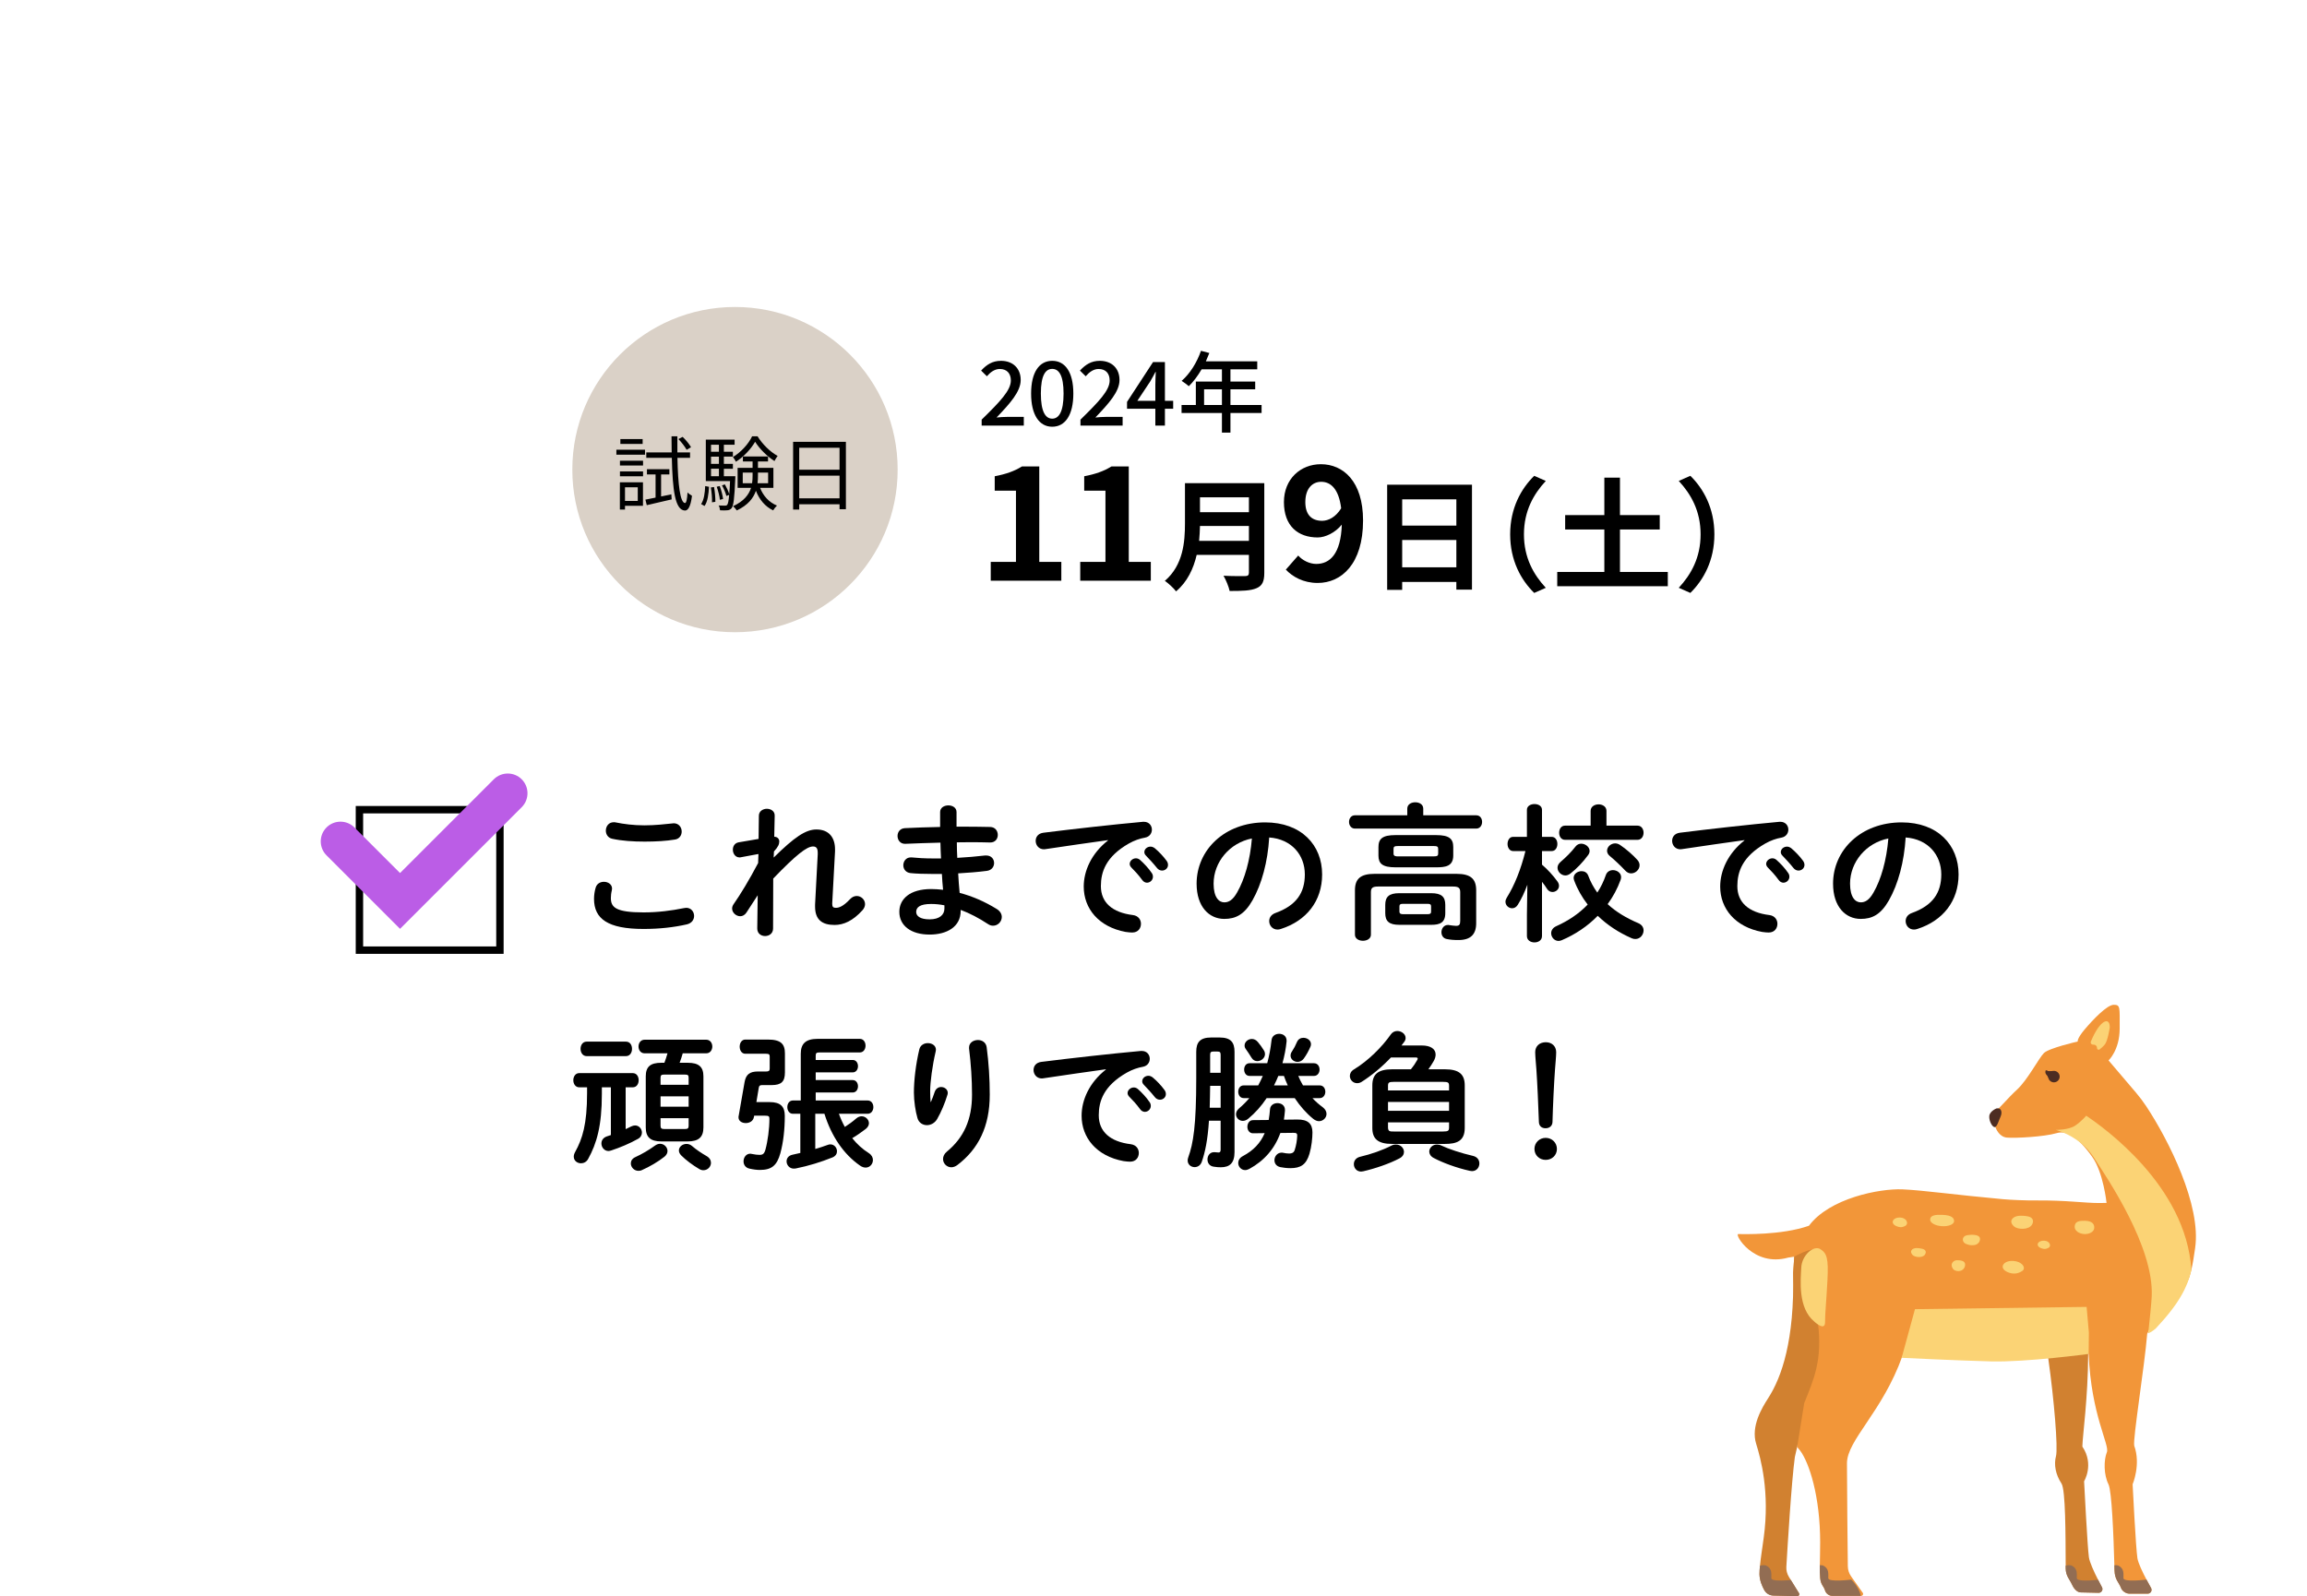 <?xml version="1.0" encoding="UTF-8"?>
<svg id="b" data-name="レイヤー 2" xmlns="http://www.w3.org/2000/svg" viewBox="0 0 390 269.91">
  <defs>
    <style>
      .e {
        fill: #000;
      }

      .e, .f, .g, .h, .i, .j, .k, .l, .m {
        stroke-width: 0px;
      }

      .f {
        fill: none;
      }

      .g {
        fill: #4d2d22;
      }

      .h {
        fill: #bb5de6;
      }

      .i {
        fill: #d18130;
      }

      .j {
        fill: #dad1c7;
      }

      .k {
        fill: #926d53;
      }

      .l {
        fill: #fbd375;
      }

      .m {
        fill: #f29639;
      }
    </style>
  </defs>
  <g id="c" data-name="背景">
    <g>
      <g>
        <path class="e" d="M167.487,95.01h4.263v-12.038h-3.592v-2.439c1.984-.376,3.351-.885,4.611-1.662h2.922v16.139h3.727v3.19h-11.931v-3.19Z"/>
        <path class="e" d="M182.615,95.01h4.263v-12.038h-3.592v-2.439c1.984-.376,3.351-.885,4.611-1.662h2.922v16.139h3.727v3.19h-11.931v-3.19Z"/>
        <path class="e" d="M213.73,96.86c0,1.485-.351,2.187-1.3,2.599-.99.433-2.434.475-4.559.475-.144-.722-.64-1.898-1.032-2.579,1.444.083,3.177.062,3.631.062.495,0,.66-.165.66-.598v-2.991h-8.83c-.536,2.311-1.568,4.559-3.486,6.168-.371-.516-1.361-1.424-1.898-1.774,3.115-2.661,3.404-6.602,3.404-9.737v-6.787h13.41v15.163ZM211.13,91.454v-2.517h-8.273c-.021.784-.062,1.65-.144,2.517h8.417ZM202.857,84.09v2.517h8.273v-2.517h-8.273Z"/>
        <path class="e" d="M217.37,96.324l2.091-2.386c.697.804,1.903,1.421,3.056,1.421,2.279,0,4.156-1.662,4.316-6.649-1.099,1.367-2.788,2.172-4.075,2.172-3.324,0-5.71-1.93-5.71-5.979,0-3.941,2.842-6.407,6.247-6.407,3.753,0,7.131,2.869,7.131,9.517,0,7.373-3.673,10.563-7.668,10.563-2.439,0-4.236-1.045-5.389-2.252ZM223.509,88.066c1.045,0,2.306-.617,3.217-2.118-.402-3.244-1.742-4.477-3.378-4.477-1.475,0-2.681,1.126-2.681,3.432,0,2.172,1.099,3.164,2.842,3.164Z"/>
        <path class="e" d="M248.839,81.965v17.742h-2.641v-1.3h-9.159v1.341h-2.538v-17.783h14.337ZM237.04,84.44v4.436h9.159v-4.436h-9.159ZM246.199,95.931v-4.621h-9.159v4.621h9.159Z"/>
        <path class="e" d="M259.358,80.459l1.96.867c-2.063,2.228-3.693,5.075-3.693,9.036s1.63,6.808,3.693,9.036l-1.96.867c-2.228-2.187-4.064-5.487-4.064-9.902s1.836-7.716,4.064-9.902Z"/>
        <path class="e" d="M281.943,96.715v2.414h-18.691v-2.414h7.963v-7.179h-6.623v-2.434h6.623v-6.333h2.641v6.333h6.725v2.434h-6.725v7.179h8.087Z"/>
        <path class="e" d="M285.755,100.263l-1.96-.867c2.063-2.228,3.693-5.075,3.693-9.036s-1.63-6.808-3.693-9.036l1.96-.867c2.228,2.187,4.064,5.487,4.064,9.902s-1.836,7.716-4.064,9.902Z"/>
      </g>
      <g>
        <path class="e" d="M165.949,70.959c3.075-3.015,4.935-4.935,4.935-6.615,0-1.17-.63-1.95-1.875-1.95-.87,0-1.59.555-2.175,1.23l-.975-.96c.945-1.02,1.92-1.65,3.36-1.65,2.025,0,3.33,1.29,3.33,3.24,0,1.965-1.785,3.945-4.08,6.345.555-.06,1.26-.105,1.8-.105h2.805v1.47h-7.125v-1.005Z"/>
        <path class="e" d="M174.309,66.549c0-3.615,1.38-5.535,3.57-5.535,2.205,0,3.57,1.935,3.57,5.535,0,3.615-1.365,5.61-3.57,5.61-2.19,0-3.57-1.995-3.57-5.61ZM179.798,66.549c0-3.09-.795-4.17-1.92-4.17s-1.92,1.08-1.92,4.17.795,4.245,1.92,4.245,1.92-1.155,1.92-4.245Z"/>
        <path class="e" d="M182.654,70.959c3.075-3.015,4.935-4.935,4.935-6.615,0-1.17-.63-1.95-1.875-1.95-.87,0-1.59.555-2.175,1.23l-.975-.96c.945-1.02,1.92-1.65,3.36-1.65,2.025,0,3.33,1.29,3.33,3.24,0,1.965-1.785,3.945-4.08,6.345.555-.06,1.26-.105,1.8-.105h2.805v1.47h-7.125v-1.005Z"/>
        <path class="e" d="M195.311,69.114h-4.785v-1.155l4.395-6.735h2.01v6.555h1.395v1.335h-1.395v2.85h-1.62v-2.85ZM195.311,67.779v-2.715c0-.6.045-1.56.075-2.16h-.06c-.27.54-.57,1.05-.885,1.605l-2.175,3.27h3.045Z"/>
        <path class="e" d="M213.273,69.834h-5.265v3.315h-1.44v-3.315h-6.825v-1.35h2.415v-3.96h4.41v-2.07h-3.435c-.645,1.11-1.395,2.1-2.16,2.85-.27-.24-.87-.69-1.215-.9,1.38-1.185,2.58-3.09,3.27-5.085l1.41.375c-.18.465-.39.96-.585,1.41h8.685v1.35h-4.53v2.07h4.185v1.305h-4.185v2.655h5.265v1.35ZM206.568,68.484v-2.655h-3.015v2.655h3.015Z"/>
      </g>
      <g>
        <circle class="j" cx="124.251" cy="79.409" r="27.5"/>
        <g>
          <path class="e" d="M104.199,76.046h4.839v.839h-4.839v-.839ZM108.694,85.532h-3.039v.632h-.866v-4.606h3.905v3.973ZM104.803,77.902h3.905v.811h-3.905v-.811ZM104.803,79.717h3.905v.825h-3.905v-.825ZM108.639,75.07h-3.767v-.825h3.767v.825ZM105.656,82.398v2.31h2.159v-2.31h-2.159ZM113.492,83.594l.055.852c-1.471.357-3.025.701-4.207.976l-.234-.935c.481-.096,1.073-.206,1.719-.344v-3.918h-1.458v-.88h3.794v.88h-1.402v3.726l1.732-.357ZM114.523,77.421c.083,4.564.467,7.589,1.278,7.644.22.014.372-.687.426-1.801.179.22.605.481.756.577-.248,1.994-.743,2.502-1.196,2.489-1.677-.055-2.089-3.492-2.213-8.909h-4.317v-.921h4.29c-.014-.866-.014-1.774-.027-2.722h.99c-.014.949-.014,1.856,0,2.722h2.144v.921h-2.131ZM116.077,76.06c-.275-.509-.866-1.279-1.389-1.815l.715-.371c.536.509,1.141,1.251,1.416,1.746l-.742.44Z"/>
          <path class="e" d="M118.523,85.23c.481-.674.646-1.883.688-3.038l.646.124c-.068,1.21-.22,2.516-.756,3.245l-.578-.33ZM124.311,80.528s0,.261-.014.399c-.138,3.382-.303,4.592-.619,5.004-.206.234-.413.33-.729.357-.275.028-.756.028-1.224,0-.028-.248-.096-.605-.234-.811.467.027.894.027,1.072.027.165,0,.261-.014.371-.138.138-.179.248-.646.33-1.691l-.467.192c-.123-.495-.426-1.237-.743-1.787l.481-.179c.289.509.619,1.196.742,1.664.055-.564.096-1.292.138-2.213h-4.097v-7.011h4.867v.866h-1.815v1.182h1.526v.825h-1.526v1.224h1.526v.825h-1.526v1.265h1.938ZM120.709,82.356c.151.811.234,1.828.22,2.502l-.564.083c.028-.688-.055-1.705-.192-2.516l.536-.069ZM120.2,75.207v1.182h1.334v-1.182h-1.334ZM121.534,77.215h-1.334v1.224h1.334v-1.224ZM120.2,80.528h1.334v-1.265h-1.334v1.265ZM121.699,84.515c-.055-.591-.289-1.512-.536-2.213l.509-.11c.261.688.509,1.609.564,2.186l-.536.138ZM128.065,73.778c.825,1.347,2.158,2.653,3.396,3.313-.179.234-.398.591-.536.866-1.224-.77-2.53-2.062-3.272-3.258-.66,1.169-1.897,2.53-3.245,3.382-.11-.234-.33-.605-.509-.798,1.348-.797,2.654-2.227,3.245-3.506h.921ZM128.491,82.494c.536,1.375,1.526,2.461,2.859,2.997-.206.179-.509.564-.646.811-1.348-.632-2.337-1.815-2.915-3.313-.426,1.251-1.334,2.42-3.231,3.327-.138-.206-.426-.55-.646-.715,1.856-.852,2.681-1.952,3.052-3.107h-2.269v-3.382h2.53v-1.086h-1.636v-.839h4.248v.839h-1.705v1.086h2.612v3.382h-2.254ZM127.143,81.71c.069-.454.083-.907.083-1.347v-.454h-1.664v1.801h1.581ZM128.133,79.909v.468c0,.44-.014.894-.069,1.333h1.787v-1.801h-1.718Z"/>
          <path class="e" d="M142.999,74.712v11.397h-1.073v-.839h-6.819v.894h-1.031v-11.452h8.923ZM135.107,75.716v3.712h6.819v-3.712h-6.819ZM141.926,84.267v-3.836h-6.819v3.836h6.819Z"/>
        </g>
      </g>
    </g>
    <g>
      <g>
        <path class="e" d="M100.419,151.986c0-.6.1-1.3.275-1.875.2-.7.8-1,1.399-1.0.7,0,1.375.425,1.375,1.15,0,.1-.025.225-.05.35-.1.375-.15.875-.15,1.25,0,1.575.85,2.424,5.524,2.424,2.424,0,4.748-.3,6.823-.725.15-.025.275-.05.4-.05.825,0,1.325.675,1.325,1.375,0,.6-.375,1.225-1.225,1.425-2.2.5-4.624.775-7.323.775-6.023,0-8.373-1.7-8.373-5.099ZM108.942,139.564c1.825,0,3.499-.2,4.724-.325.075,0,.15-.025.225-.025.875,0,1.35.7,1.35,1.4,0,.6-.35,1.225-1.125,1.35-1.5.25-3.249.35-5.149.35-1.924,0-3.849-.125-5.449-.475-.75-.15-1.1-.775-1.1-1.375,0-.725.475-1.425,1.325-1.425.1,0,.225,0,.325.025,1.325.275,3.024.5,4.874.5Z"/>
        <path class="e" d="M130.79,145.012c3.474-3.424,5.398-4.749,7.223-4.749,2.174,0,3.149,1.425,3.149,3.349v.35l-.475,8.798v.1c0,.525.2.65.625.65.525,0,1.25-.25,2.399-1.475.35-.375.75-.525,1.125-.525.75,0,1.4.625,1.4,1.375,0,.325-.125.7-.45,1.05-1.6,1.774-3.174,2.474-4.699,2.474-2.124,0-3.299-.9-3.299-3.099v-.35l.45-8.498v-.25c0-.75-.225-1.075-.8-1.075-1.05,0-2.874,1.425-6.724,5.424l-.025,8.448c0,.85-.675,1.275-1.35,1.275s-1.325-.425-1.325-1.275l.075-5.624-1.9,2.924c-.275.425-.675.625-1.05.625-.7,0-1.375-.6-1.375-1.3,0-.225.075-.475.225-.7,1.225-1.75,2.699-4.199,4.174-6.998l.05-1.525-2.975.55c-.075.025-.15.025-.225.025-.725,0-1.125-.675-1.125-1.3,0-.575.3-1.125.975-1.25l3.374-.575.05-3.924c0-.775.7-1.175,1.35-1.175.675,0,1.35.4,1.325,1.175l-.075,3.549c.625.025.85.45.85.8,0,.45-.175.9-.9,1.7l-.05,1.025Z"/>
        <path class="e" d="M161.704,139.788h1.6c1.45,0,2.824.025,4.099.05.85.025,1.274.675,1.274,1.35,0,.65-.425,1.275-1.274,1.275-.975-.025-2.05-.05-3.174-.05-.8,0-1.625.025-2.474.025,0,.875.025,1.75.075,2.624,1.649-.1,3.249-.225,4.699-.4h.2c.875,0,1.325.625,1.325,1.275,0,.6-.4,1.225-1.225,1.325-1.525.2-3.174.325-4.849.425.05,1.1.15,2.2.25,3.299,2.124.55,4.249,1.475,6.273,2.724.6.375.85.875.85,1.35,0,.775-.649,1.475-1.475,1.475-.275,0-.55-.075-.85-.275-1.524-1-3.074-1.825-4.624-2.399v.175c0,2.7-2.349,3.999-5.248,3.999-3.174,0-5.123-1.525-5.123-3.849,0-2.174,1.799-3.849,5.373-3.849.675,0,1.325.05,2.024.125-.075-.9-.175-1.8-.2-2.675h-1.425c-1.5,0-3.024-.05-3.899-.15-.825-.1-1.2-.725-1.2-1.325,0-.65.45-1.325,1.25-1.325h.175c.925.1,2.175.175,3.599.175h1.35c-.05-.9-.075-1.775-.1-2.674-2.124.05-4.199.125-5.949.2-.85.025-1.3-.65-1.3-1.325,0-.65.4-1.275,1.25-1.325,1.75-.075,3.824-.175,5.948-.2v-2.524c0-.75.7-1.125,1.4-1.125.675,0,1.375.375,1.375,1.125v2.474ZM159.655,153.635v-.55c-.775-.15-1.5-.225-2.249-.225-1.95,0-2.524.6-2.524,1.35,0,.675.65,1.25,2.274,1.25,1.675,0,2.499-.775,2.499-1.825Z"/>
        <path class="e" d="M187.304,142.063c-2.999.4-6.974 1-10.573,1.525-.1.025-.175.025-.25.025-.899,0-1.399-.725-1.399-1.425,0-.65.4-1.25,1.3-1.375,5.199-.65,11.647-1.375,16.846-1.85h.15c.875,0,1.35.65,1.35,1.325,0,.6-.375,1.2-1.149,1.35-.875.15-1.825.475-2.749 1-3.899,2.225-4.724,4.824-4.724,7.198,0,2.774,1.925,4.474,5.424,4.899.925.125,1.35.8,1.35,1.475,0,.75-.475,1.475-1.475,1.475-.175,0-.7-.025-1.125-.1-4.549-.85-7.073-3.949-7.073-7.673,0-2.624,1.274-5.574,4.099-7.798v-.05ZM190.978,146.087c0-.5.5-.95,1.05-.95.225,0,.475.075.7.275.675.6,1.425,1.4,1.95,2.175.175.225.225.45.225.675,0,.55-.475 1-1.0 1-.3,0-.6-.15-.825-.475-.6-.825-1.275-1.55-1.85-2.124-.175-.2-.25-.4-.25-.575ZM193.453,144.087c0-.5.475-.925,1.05-.925.249,0,.499.1.75.3.65.55,1.4,1.325,1.925,2.049.2.25.275.5.275.75,0,.55-.475.95-1,.95-.3,0-.625-.125-.875-.45-.575-.725-1.275-1.475-1.85-2.075-.2-.2-.275-.4-.275-.6Z"/>
        <path class="e" d="M202.287,149.436c0-5.699,4.724-10.372,11.597-10.372,6.099,0,9.623,3.824,9.623,8.798,0,4.524-2.674,7.848-6.973,9.223-.2.075-.4.1-.575.1-.85,0-1.399-.7-1.399-1.425,0-.55.3-1.1,1.05-1.375,3.549-1.275,4.974-3.424,4.974-6.523,0-3.274-2.225-5.974-6.023-6.248-.25,4.149-1.275,7.898-2.824,10.622-1.375,2.425-2.85,3.149-4.774,3.149-2.549,0-4.674-2.049-4.674-5.949ZM205.161,149.436c0,2.3.9,3.149,1.8,3.149.775,0,1.45-.4,2.174-1.675,1.275-2.224,2.2-5.449,2.499-9.123-3.724.725-6.474,3.949-6.474,7.648Z"/>
        <path class="e" d="M237.902,136.739c0-.725.675-1.075,1.35-1.075s1.35.35,1.35,1.075v1.125h8.948c.675,0,1.0.55 1,1.125,0,.55-.325,1.125-1,1.125h-20.495c-.65,0-1-.575-1-1.125,0-.575.35-1.125,1-1.125h8.848v-1.125ZM246.2,147.762c2.45,0,3.35.875,3.35,2.799v5.549c0,1.9-.95,2.849-2.999,2.849-.825,0-1.375-.05-2-.175-.6-.125-.875-.625-.875-1.15,0-.6.4-1.225,1.1-1.225.075,0,.15,0,.225.025.35.05.85.125,1.149.125.525,0,.7-.2.7-.825v-4.874c0-.7-.275-.95-1.2-.95h-12.697c-.925,0-1.2.25-1.2.95v7.198c0,.675-.675,1.025-1.35,1.025s-1.35-.35-1.35-1.025v-7.498c0-1.925.9-2.799,3.349-2.799h13.796ZM235.902,146.662c-2.199,0-2.874-.625-2.874-2v-1.425c0-1.4.675-2.024,2.874-2.024h6.873c2.225,0,2.899.625,2.899,2.024v1.425c0,1.849-1.35,2-2.899,2h-6.873ZM236.552,156.385c-1.75,0-2.374-.625-2.374-1.975v-1.4c0-1.35.625-1.975,2.374-1.975h5.399c1.75,0,2.374.625,2.374,1.975v1.4c0,1.625-.924,1.975-2.374,1.975h-5.399ZM242.326,144.812c.65,0,.8-.1.8-.5v-.75c0-.4-.15-.5-.8-.5h-5.948c-.65,0-.8.1-.8.5v.8c0,.45.45.45.8.45h5.948ZM241.351,154.585c.45,0,.575-.125.575-.45v-.85c0-.325-.124-.45-.575-.45h-4.199c-.45,0-.575.125-.575.45v.85c0,.375.25.45.575.45h4.199Z"/>
        <path class="e" d="M255.802,143.912c-.625,0-.95-.6-.95-1.2s.325-1.2.925-1.2h2.349v-4.574c0-.65.65-.975,1.275-.975.65,0,1.274.325,1.274.975v4.574h1.65c.625,0,.95.6.95,1.2s-.325,1.2-.95,1.2h-1.65v2.3c.9.75,1.875,1.825,2.6,2.824.2.275.275.525.275.75,0,.625-.55,1.05-1.1,1.05-.325,0-.675-.15-.9-.5-.25-.4-.55-.825-.875-1.225v9.173c0,.725-.625,1.075-1.274,1.075-.625,0-1.275-.35-1.275-1.075v-3.599l.075-5.074c-.45,1.225-1,2.399-1.625,3.399-.25.4-.6.575-.95.575-.575,0-1.125-.475-1.125-1.1,0-.225.075-.45.225-.7,1.3-2.075,2.374-4.749,3.149-7.873h-2.074ZM276.972,156.109c.625.275.875.75.875,1.225,0,.725-.575,1.45-1.375,1.45-.2,0-.4-.025-.625-.125-2.174-.95-4.124-2.225-5.748-3.799-1.725,1.774-3.799,3.149-6.073,4.124-.2.075-.375.125-.55.125-.725,0-1.25-.65-1.25-1.3,0-.45.25-.925.875-1.2,2-.9,3.824-2.1,5.298-3.649-.95-1.225-1.725-2.574-2.274-4.049-.05-.15-.1-.3-.1-.45,0-.7.675-1.15,1.35-1.15.475,0,.925.225,1.125.775.375,1.025.9,1.975,1.525,2.849.6-.9,1.075-1.9,1.449-2.974.2-.575.7-.825,1.2-.825.675,0,1.375.475,1.375,1.175,0,.15-.025.3-.075.45-.55,1.525-1.3,2.899-2.199,4.124,1.424,1.325,3.199,2.374,5.199,3.224ZM267.299,142.663c.7,0,1.425.55,1.425,1.225,0,.225-.075.475-.25.7-.875,1.2-1.95,2.325-3.024,3.149-.275.2-.55.3-.825.3-.7,0-1.325-.625-1.325-1.3,0-.325.15-.675.5-.975.925-.8,1.799-1.65,2.549-2.624.25-.325.6-.475.95-.475ZM276.822,139.613c.675,0,1.024.6,1.024,1.2s-.35,1.2-1.024,1.2h-12.247c-.675,0-1-.6-1-1.2s.325-1.2,1-1.2h4.324v-2.499c0-.725.675-1.1,1.35-1.1.65,0,1.325.375,1.325,1.1v2.499h5.249ZM276.822,145.437c.249.275.35.6.35.875,0,.725-.675,1.375-1.424,1.375-.325,0-.675-.125-.975-.45-.8-.85-1.825-1.825-2.674-2.524-.3-.25-.425-.575-.425-.85,0-.65.625-1.25,1.375-1.25.25,0,.525.075.8.25,1.05.7,2.249,1.75,2.975,2.574Z"/>
        <path class="e" d="M294.897,142.063c-2.999.4-6.974 1-10.573,1.525-.1.025-.175.025-.25.025-.899,0-1.399-.725-1.399-1.425,0-.65.4-1.25,1.3-1.375,5.199-.65,11.647-1.375,16.846-1.85h.15c.875,0,1.35.65,1.35,1.325,0,.6-.375,1.2-1.149,1.35-.875.15-1.825.475-2.749 1-3.899,2.225-4.724,4.824-4.724,7.198,0,2.774,1.925,4.474,5.424,4.899.925.125,1.35.8,1.35,1.475,0,.75-.475,1.475-1.475,1.475-.175,0-.7-.025-1.125-.1-4.549-.85-7.073-3.949-7.073-7.673,0-2.624,1.274-5.574,4.099-7.798v-.05ZM298.571,146.087c0-.5.5-.95,1.05-.95.225,0,.475.075.7.275.675.6,1.425,1.4,1.95,2.175.175.225.225.45.225.675,0,.55-.475 1-1.0 1-.3,0-.6-.15-.825-.475-.6-.825-1.275-1.55-1.85-2.124-.175-.2-.25-.4-.25-.575ZM301.045,144.087c0-.5.475-.925,1.05-.925.249,0,.499.1.75.3.65.55,1.4,1.325,1.925,2.049.2.25.275.5.275.75,0,.55-.475.95-1,.95-.3,0-.625-.125-.875-.45-.575-.725-1.275-1.475-1.85-2.075-.2-.2-.275-.4-.275-.6Z"/>
        <path class="e" d="M309.879,149.436c0-5.699,4.724-10.372,11.597-10.372,6.099,0,9.623,3.824,9.623,8.798,0,4.524-2.674,7.848-6.973,9.223-.2.075-.4.1-.575.1-.85,0-1.399-.7-1.399-1.425,0-.55.3-1.1,1.05-1.375,3.549-1.275,4.974-3.424,4.974-6.523,0-3.274-2.225-5.974-6.023-6.248-.25,4.149-1.275,7.898-2.824,10.622-1.375,2.425-2.85,3.149-4.774,3.149-2.549,0-4.674-2.049-4.674-5.949ZM312.753,149.436c0,2.3.9,3.149,1.8,3.149.775,0,1.45-.4,2.174-1.675,1.275-2.224,2.2-5.449,2.499-9.123-3.724.725-6.474,3.949-6.474,7.648Z"/>
        <path class="e" d="M105.768,190.935c.325-.15.625-.3.925-.45.25-.125.475-.175.675-.175.675,0,1.15.6,1.15,1.2,0,.4-.2.825-.675,1.075-1.375.775-3.049,1.475-4.499,1.95-.175.05-.325.1-.475.1-.725,0-1.2-.65-1.2-1.275,0-.5.275-.975.925-1.2l.675-.225v-8.073h-1.524v1.125c0,5.399-.875,8.373-2.325,10.997-.275.5-.75.725-1.2.725-.625,0-1.225-.425-1.225-1.125,0-.225.075-.5.225-.775,1.25-2.249,2.024-4.724,2.024-9.948v-1h-1.325c-.65,0-1-.6-1-1.2s.35-1.2 1-1.2h9.048c.675,0,1,.6,1,1.2s-.325,1.2-1,1.2h-1.2v7.073ZM99.169,178.588c-.675,0-1.025-.625-1.025-1.225,0-.625.35-1.225,1.025-1.225h6.648c.7,0,1.025.6,1.025,1.225,0,.6-.325,1.225-1.025,1.225h-6.648ZM111.591,193.41c.675,0,1.25.575,1.25,1.225,0,.325-.15.65-.5.95-1.1.875-2.524,1.7-3.824,2.274-.2.1-.4.125-.6.125-.725,0-1.274-.625-1.274-1.25,0-.425.225-.825.774-1.075,1.1-.5,2.3-1.2,3.324-1.95.275-.2.575-.3.85-.3ZM116.265,179.713c1.85,0,2.649.675,2.649,2.3v8.623c0,1.65-.8,2.374-2.649,2.374h-4.474c-1.85,0-2.624-.725-2.624-2.374v-8.623c0-1.625.774-2.3,2.624-2.3h.525c.2-.525.375-1.05.525-1.6h-3.874c-.675,0-1.025-.575-1.025-1.15s.35-1.15,1.025-1.15h10.422c.675,0,1.025.575,1.025,1.15s-.35,1.15-1.025,1.15h-3.974c-.15.55-.325,1.075-.525,1.6h1.375ZM116.415,182.238c0-.425-.15-.525-.575-.525h-3.599c-.4,0-.575.1-.575.525v1.2h4.749v-1.2ZM111.666,187.137h4.749v-1.75h-4.749v1.75ZM115.84,190.91c.425,0,.575-.125.575-.55v-1.275h-4.749v1.275c0,.425.175.55.575.55h3.599ZM119.439,195.484c.525.3.75.725.75,1.15,0,.65-.55,1.25-1.274,1.25-.225,0-.45-.05-.7-.2-1.149-.675-2.274-1.525-3.049-2.3-.275-.275-.4-.575-.4-.85,0-.6.6-1.1,1.274-1.1.325,0,.675.1.975.375.7.6,1.55,1.175,2.425,1.675Z"/>
        <path class="e" d="M130.121,186.362c1.85,0,2.549.775,2.549,2.325,0,2.299-.25,4.499-.75,6.324-.575,2.075-1.475,2.824-3.474,2.824-.475,0-1.1-.075-1.75-.225-.7-.15-1-.7-1-1.225,0-.65.425-1.3,1.149-1.3.075,0,.2.025.3.05.499.1.875.15,1.25.15.55,0,.8-.175,1-.875.4-1.475.675-3.549.675-5.224,0-.425-.125-.525-.7-.525h-1.875l-.05.25c-.125.675-.75 1-1.375 1-.625,0-1.225-.325-1.225-.975,0-.075,0-.15.025-.225l1-5.724c.225-1.25.825-1.8,2.249-1.8h1.399c.425,0,.6-.1.6-.475v-2.05c0-.375-.125-.475-.65-.475h-3.474c-.625,0-.95-.6-.95-1.2s.325-1.2.95-1.2h3.824c2.224,0,2.874.775,2.874,2.349v3.224c0,1.55-.625,2.124-2.249,2.124h-1.6c-.4,0-.524.125-.575.475l-.4,2.399h2.249ZM144.143,179.238c.6,0,.9.525.9,1.05s-.3,1.05-.9,1.05h-6.248v1.3h6.248c.6,0,.9.525.9,1.05s-.3,1.05-.9,1.05h-6.248v1.35h8.773c.65,0,.975.55.975,1.125,0,.55-.325,1.125-.975,1.125h-4.849c.275.775.6,1.5 1,2.224.65-.425,1.3-.875,1.95-1.45.3-.25.6-.35.9-.35.649,0,1.225.55,1.225,1.175,0,.325-.175.675-.55.975-.8.6-1.5,1.1-2.274,1.55.8 1,1.725,1.85,2.799,2.524.499.325.7.75.7,1.175,0,.65-.5,1.275-1.225,1.275-.3,0-.625-.1-.975-.35-2.724-1.9-4.799-4.899-5.998-8.748h-1.549v5.949c.7-.2,1.399-.425,2.074-.675.175-.075.325-.1.475-.1.675,0,1.125.575,1.125,1.175,0,.4-.225.8-.75,1.025-2.0.8-3.999,1.425-6.224,1.875-.125.025-.225.025-.325.025-.75,0-1.225-.625-1.225-1.225,0-.5.3-.975,1-1.125.45-.1.9-.2,1.325-.3v-6.623h-1.25c-.625,0-.95-.575-.95-1.125,0-.575.325-1.125.95-1.125h1.325v-7.898c0-1.65.775-2.524,2.85-2.524h7.123c.65,0,.975.575.975,1.15s-.325,1.15-.975,1.15h-6.798c-.55,0-.65.125-.65.575v.7h6.248Z"/>
        <path class="e" d="M157.371,186.337c.25-.575.425-1.05.65-1.725.2-.55.65-.8,1.075-.8.575,0,1.125.4,1.125 1,0,.1-.025.2-.05.3-.425,1.425-1.1,2.999-1.75,4.124-.4.675-1.075,1.025-1.725,1.025-.7,0-1.375-.4-1.6-1.2-.325-1.075-.6-2.874-.6-4.299,0-2.0.3-4.749.925-7.348.175-.7.825-1.025,1.425-1.025.7,0,1.375.4,1.375,1.125,0,.1-.025.2-.05.325-.55,2.325-.925,5.174-.925,6.673,0,.8.025,1.325.075,1.825h.05ZM163.819,177.139c0-.825.75-1.275,1.5-1.275.675,0,1.35.375,1.475,1.2.35,2.624.524,5.349.524,8.048,0,5.424-1.949,9.198-5.448,11.872-.35.275-.725.4-1.05.4-.775,0-1.4-.65-1.4-1.4,0-.425.2-.875.65-1.25,2.85-2.35,4.249-5.399,4.249-9.623,0-2.575-.175-5.174-.5-7.823v-.15Z"/>
        <path class="e" d="M186.944,180.813c-2.999.4-6.973 1-10.572,1.525-.1.025-.175.025-.25.025-.899,0-1.399-.725-1.399-1.425,0-.65.4-1.25,1.3-1.375,5.199-.65,11.647-1.375,16.846-1.85h.15c.875,0,1.35.65,1.35,1.325,0,.6-.375,1.2-1.149,1.35-.875.15-1.825.475-2.749 1-3.899,2.225-4.724,4.824-4.724,7.198,0,2.774,1.924,4.474,5.423,4.899.925.125,1.35.8,1.35,1.475,0,.75-.475,1.475-1.475,1.475-.175,0-.7-.025-1.125-.1-4.549-.85-7.073-3.949-7.073-7.673,0-2.624,1.274-5.574,4.099-7.798v-.05ZM190.618,184.837c0-.5.5-.95,1.05-.95.225,0,.475.075.7.275.675.6,1.425,1.4,1.95,2.175.175.225.225.45.225.675,0,.55-.475 1-1,1-.3,0-.6-.15-.825-.475-.6-.825-1.275-1.55-1.85-2.124-.175-.2-.25-.4-.25-.575ZM193.093,182.837c0-.5.475-.925,1.049-.925.25,0,.5.1.75.3.65.55,1.4,1.325,1.925,2.049.2.25.275.5.275.75,0,.55-.475.95-1,.95-.3,0-.625-.125-.875-.45-.575-.725-1.275-1.475-1.85-2.075-.2-.2-.275-.4-.275-.6Z"/>
        <path class="e" d="M204.376,189.511c-.225,3.349-.65,5.324-1.225,6.973-.225.6-.7.875-1.2.875-.6,0-1.175-.425-1.175-1.125,0-.15.025-.325.1-.525.85-2.349,1.35-5.373,1.35-13.397v-4.449c0-1.6.625-2.424,2.524-2.424h1.424c1.9,0,2.524.825,2.524,2.424v16.946c0,1.899-.85,2.574-2.324,2.574-.35,0-.775-.025-1.2-.1-.725-.1-1.05-.65-1.05-1.225,0-.625.4-1.225,1.1-1.225h.15c.2.025.425.05.6.05.25,0,.375-.1.375-.475v-4.899h-1.975ZM206.351,183.612h-1.775c-.025,1.225-.025,2.474-.075,3.699h1.85v-3.699ZM206.351,178.388c0-.45-.125-.575-.525-.575h-.7c-.425,0-.55.125-.55.575v3.024h1.775v-3.024ZM219.473,181.938c.225.55.5,1.1.8,1.6h2.824c.625,0,.95.525.95,1.075,0,.525-.325,1.075-.95,1.075h-1.225c.5.55,1.1,1.075,1.75,1.55.45.35.625.75.625,1.125,0,.65-.575,1.225-1.275,1.225-.3,0-.625-.125-.95-.375-1.2-.975-2.249-2.175-3.149-3.524h-4.749c-.875,1.325-1.924,2.499-3.099,3.474-.325.275-.65.375-.925.375-.65,0-1.15-.525-1.15-1.125,0-.325.15-.675.525-1.0.625-.525,1.2-1.1,1.725-1.725h-.95c-.625,0-.925-.55-.925-1.075,0-.55.3-1.075.925-1.075h2.449c.275-.525.55-1.05.775-1.6h-2.225c-.625,0-.925-.55-.925-1.075,0-.55.3-1.075.925-1.075h2.975c.325-1.2.575-2.499.725-3.874.075-.75.675-1.1,1.3-1.1s1.25.375,1.25,1.15v.125c-.125,1.275-.374,2.524-.7,3.699h5.324c.625,0,.95.525.95,1.075,0,.525-.325,1.075-.95,1.075h-2.649ZM214.474,189.386c.1-.575.175-1.175.225-1.825.05-.675.65-1.025,1.25-1.025.65,0,1.274.375,1.274,1.15v.125c-.05.525-.1,1.025-.175,1.524l2.249-.025c1.799-.025,2.574.7,2.574,2.175,0,.925-.15,2.424-.5,3.599-.55,1.875-1.5,2.45-3.249,2.45-.625,0-1.3-.1-1.675-.175-.7-.15-1-.65-1-1.175,0-.625.475-1.275,1.2-1.275.1,0,.175,0,.275.025.35.075.675.125,1.025.125.425,0,.775-.125.925-.6.249-.75.4-1.649.425-2.424,0-.375-.125-.475-.65-.475l-2.2.025c-.95,2.649-2.724,4.699-5.248,6.074-.25.125-.475.2-.7.2-.675,0-1.175-.575-1.175-1.2,0-.425.225-.875.8-1.175,1.774-.95,2.949-2.175,3.674-3.874l-1.975.025c-.625,0-.95-.55-.95-1.1s.325-1.125.95-1.125l2.649-.025ZM213.849,178.238c0,.675-.65,1.2-1.3,1.2-.375,0-.725-.175-.975-.575-.325-.55-.625-.975-.975-1.475-.15-.2-.2-.4-.2-.6,0-.6.575-1.1,1.225-1.1.35,0,.725.15,1.025.525.35.4.7.9,1.025,1.425.125.2.175.425.175.6ZM216.099,181.938c-.225.55-.45,1.075-.725,1.6h2.325c-.25-.525-.45-1.05-.65-1.6h-.95ZM220.348,175.489c.625,0,1.274.425,1.274,1.075,0,.15-.025.3-.1.45-.325.75-.675,1.375-1.125,2-.275.375-.675.55-1.05.55-.6,0-1.175-.45-1.175-1.05,0-.225.05-.45.225-.7.35-.525.6-1.0.85-1.6.225-.525.65-.725,1.1-.725Z"/>
        <path class="e" d="M235.343,193.435c-2.424,0-3.349-.875-3.349-2.699v-7.198c0-1.85.925-2.724,3.349-2.724h3.174c.425-.525.75-1,1.025-1.5.075-.125.125-.225.125-.3,0-.15-.125-.2-.35-.2h-4.174c-1.5,1.575-3.249,3.049-4.999,4.149-.249.15-.499.2-.725.2-.7,0-1.225-.575-1.225-1.225,0-.4.2-.825.725-1.125,2.35-1.425,4.699-3.749,6.199-5.899.275-.4.7-.575,1.1-.575.725,0,1.4.525,1.4,1.175,0,.2-.05.425-.225.65l-.475.625h3.449c1.5,0,2.325.6,2.325,1.525,0,.35-.1.725-.35,1.15-.25.45-.55.9-.875,1.35h2.799c2.425,0,3.349.875,3.349,2.724v7.198c0,2.224-1.375,2.699-3.349,2.699h-8.923ZM235.993,193.535c.775,0,1.35.6,1.35,1.25,0,.4-.225.825-.774,1.1-1.65.875-4.049,1.7-6.099,2.174-.125.025-.275.05-.375.05-.775,0-1.225-.625-1.225-1.25,0-.55.325-1.075,1.05-1.25,1.899-.45,3.824-1.125,5.273-1.875.275-.15.55-.2.8-.2ZM244.966,183.637c0-.575-.125-.7-1.05-.7h-8.248c-.9,0-1.025.125-1.025.7v.75h10.323v-.75ZM234.643,187.836h10.323v-1.5h-10.323v1.5ZM243.916,191.335c.925,0,1.05-.125,1.05-.725v-.825h-10.323v.825c0,.75.35.725,1.025.725h8.248ZM249.015,195.459c.75.175,1.075.725,1.075,1.275,0,.65-.45,1.3-1.25,1.3-.1,0-.25-.025-.375-.05-2.274-.5-4.649-1.4-6.099-2.174-.525-.275-.75-.7-.75-1.075,0-.625.55-1.2,1.299-1.2.25,0,.5.05.75.175,1.2.575,3.299,1.275,5.349,1.75Z"/>
        <path class="e" d="M263.199,194.285c0,1.05-.825,1.849-1.899,1.849s-1.899-.8-1.899-1.849.825-1.875,1.899-1.875,1.899.825,1.899,1.875ZM259.524,177.939c0-1.075.775-1.7,1.8-1.7 1,0,1.75.65,1.75,1.7,0,.675-.15,2.174-.2,2.899-.175,2.424-.35,6.123-.425,8.898-.025.65-.499,1.05-1.174,1.05-.675,0-1.1-.4-1.125-1.05-.1-2.749-.25-6.448-.425-8.898-.025-.45-.2-2.224-.2-2.899Z"/>
      </g>
      <path class="e" d="M83.888,137.542v22.5h-22.5v-22.5h22.5M85.138,136.292h-25v25h25v-25h0Z"/>
      <path class="h" d="M67.628,157.065l-12.428-12.428c-1.303-1.303-1.303-3.415,0-4.718,1.303-1.302,3.414-1.302,4.717,0l7.711,7.71,15.851-15.851c1.303-1.302,3.414-1.303,4.717,0,1.303,1.303,1.303,3.415,0,4.718l-20.568,20.568Z"/>
    </g>
    <rect class="f" width="390" height="241"/>
  </g>
  <g id="d" data-name="レイヤー 1">
    <g>
      <path class="i" d="M354.772,269.337l-3.032-.067c-.683-.012-1.232-.772-1.502-1.398-.313-.725-1.02-1.385-1.028-2.637,0-.157-.003-.315-.003-.477-.022-5.128-.015-12.84-.708-13.895-1.006-1.522-1.311-3.208-.934-4.623.365-1.368-.32-9.567-1.291-16.441-.032-.241-.067-.479-.102-.715l-.027-.395,6.868-.353c0,.206,0,.412-.003.616-.045,7.621-.929,13.622-.986,15.656,2.039,3.024.293,5.872.293,5.872,0,0,.571,11.204.812,12.84.124.857.869,2.476,1.554,3.819.236.469.464.904.658,1.264.231.427-.087.944-.571.934Z"/>
      <path class="m" d="M371.089,211.045c-.199,1.346-.37,2.538-.638,3.69,0,0-.003.003,0,.005-.688,2.942-1.738,4.024-5.753,8.307l-.602.86c-.286.236-.171.293-.516.43-.057.022-.534,1.165-.591,1.184-.477,5.733-2.441,17.732-2.198,18.948,1.157,3.166-.271,6.526-.271,6.526,0,0,.544,10.878.815,12.51.137.824.864,2.341,1.552,3.643,0,0,0,.003.003.003.268.507.531.983.75,1.371.243.432-.072.966-.569.966h-3.096c-.571,0-1.219-.43-1.415-.966-.353-.968-1.06-1.333-1.103-3.024-.007-.266-.015-.536-.022-.817-.139-5.128-.44-12.579-.993-13.684-.815-1.631-.815-4.08-.271-5.438.492-1.232-2.657-6.272-3.084-16.609l-.074.005-1.1-1.032c-1.825.325-3.675.576-5.56.762-.025.003-.975-.378-1-.375-6.901.67-12.457.147-20.993-.484l-2.758,1.481c-3.372,9.453-9.371,14.208-9.371,18.139,0,4.201.112,14.28.146,17.406.007.616.201,1.209.556,1.711l1.952,2.756c.179.216.025.541-.256.541h-4.904c-.521,0-1.058-.412-1.202-.914-.214-.75-.695-.894-.822-2.073-.065-.603-.07-1.331-.057-2.203.015-1.063.057-2.339.057-3.869,0-7.779-1.86-13.51-3.414-15.542l-.474-.576-.678-29.434.186-2.749-1.035.161c-5.858,1.641-9.138-3.983-8.432-3.983.703,0,7.263.236,11.949-1.405,3.476-4.661,11.934-6.317,15.812-6.155,3.474.146,8.991.939,16.952,1.661,1.532.139,4.045.228,5.584.213,5.152-.05,8.378.459,10.816.437l1.147-.02s-.536-5.145-2.418-7.782c-.603-.847-1.222-1.626-1.852-2.277-.978-1.008-1.986-1.701-3.027-1.83,0,0,0-.003-.003-.003-.375-.045-.757-.017-1.142.097-2.133.626-7.025.876-8.405.752-1.381-.127-1.895-1.671-1.895-1.671,0,0-1.083-1.964-.112-2.721.968-.755,2.006-2.133,3.762-3.762,1.758-1.631,3.64-5.272,4.494-6.133.857-.862,5.729-1.962,5.729-1.962,0,0-.184-.437,1.194-2.068,1.381-1.631,3.764-4.139,4.894-4.139s1.003.375,1.003,4.013c0,3.64-1.882,5.396-1.882,5.396l4.653,5.465c.618.728,1.192,1.49,1.718,2.284,3.797,5.736,9.331,16.761,8.264,23.977Z"/>
      <path class="i" d="M301.984,264.942c-.035.598.117,1.192.432,1.703l.325.524,1.383,2.237c.139.226-.027.504-.278.504-.015,0-.032,0-.047-.003l-4.025-.099c-.633-.017-1.212-.365-1.517-.919-.382-.69-.815-1.698-.815-2.721,0-.42.03-.884.08-1.395.122-1.269.375-2.836.638-4.777,1.053-7.707-.519-13.419-1.281-15.859-.921-2.952.998-6.113,2.026-7.705,2.307-3.578,4.465-9.793,4.229-21.183l.186-2.749s2.937-1.701,3.988-1.135c-2.518,4.867,0,12.252,0,12.252.837,6.377-.725,9.706-2.307,13.659l-1.189,7.407-.39,1.681c-.576,4.209-1.246,15.308-1.438,18.578Z"/>
      <path class="l" d="M353.126,225.335c-.076-.838-.381-4.341-.381-4.341l-29.019.381-2.25,8.226s9.105.457,15.122.609c6.017.152,16.488-1.263,16.488-1.263l.04-3.612Z"/>
      <path class="k" d="M363.071,269.486h-3.096c-.571,0-1.219-.43-1.415-.966-.353-.968-1.06-1.333-1.103-3.024-.007-.266-.015-.536-.022-.817.35-.042.626.037.626.037,1.073.494.909,1.401.909,2.143s3.876.248,3.876.248c0,0,.015.015.042.04,0,0,0,.003.003.003.268.507.531.983.75,1.371.243.432-.072.966-.569.966Z"/>
      <path class="k" d="M314.574,269.858h-4.849c-.521,0-1.058-.412-1.202-.914-.213-.75-.695-.894-.822-2.073-.065-.603-.07-1.331-.057-2.203.298-.017.519.047.519.047,1.073.494.909,1.401.909,2.143s3.876.248,3.876.248c0,0,1.323,1.227,1.626,2.751Z"/>
      <path class="k" d="M354.772,269.337l-3.032-.067c-.683-.012-1.232-.772-1.502-1.398-.313-.725-1.02-1.385-1.028-2.637,0-.157-.003-.315-.003-.477.499-.179.973-.042.973-.042,1.07.494.906,1.401.906,2.143,0,.621,2.712.377,3.598.281.236.469.464.904.658,1.264.231.427-.087.944-.571.934Z"/>
      <path class="k" d="M303.846,269.91c-.015,0-.032,0-.047-.003l-4.025-.099c-.633-.017-1.212-.365-1.517-.919-.382-.69-.815-1.698-.815-2.721,0-.42.03-.884.08-1.395.514-.201,1.013-.057,1.013-.057,1.073.494.906,1.401.906,2.143,0,.561,2.22.415,3.3.31l1.383,2.237c.139.226-.027.504-.278.504Z"/>
      <g>
        <path class="l" d="M353.79,176.643c-.259-.011-.428-.278-.329-.518,1.542-3.725,3.215-4.253,3.201-2.398,0,0-.328,2.206-.805,2.841-.252.337-.624.658-.917.886-.181.141-.444.004-.433-.225h0c.015-.306-.223-.566-.529-.578l-.189-.008Z"/>
        <path class="g" d="M347.032,181.098c-.777.15-.97-.052-1.109-.107-.052-.021-.111.012-.125.067-.162.628.384.765.464,1.178"/>
      </g>
      <path class="g" d="M337.511,187.43c.847-.163,1.011.689.679,1.406-.332.717-.545,1.646-.943,1.749s-1.029-1.003-.958-1.853,1.222-1.302,1.222-1.302Z"/>
      <path class="g" d="M346.262,182.235c.101.527.611.871,1.137.77.527-.101.871-.611.77-1.137s-.611-.871-1.137-.77c-.976.188-.906-.112-1.088-.048.018.555.236.757.318,1.185Z"/>
      <g>
        <path class="l" d="M330.335,206.529c-.037.528-.972.893-2.087.814-1.115-.079-1.96-.57-1.952-1.1.012-.796.97-.855,2.087-.814,1.594.059,1.989.571,1.952,1.1Z"/>
        <path class="l" d="M354.032,207.668c-.044.619-.82,1.068-1.734,1.003-.914-.065-1.595-.618-1.575-1.238.03-.931.818-1.024,1.734-1.003,1.307.03,1.619.619,1.575,1.238Z"/>
        <path class="l" d="M332.483,210.39c-.949-.31-.815-1.33-.04-1.494s2.121-.177,2.259.451c.137.628-.41,1.171-1.03,1.2s-.62.029-1.189-.157Z"/>
        <path class="l" d="M340.476,207.392c-1.02-.922-.186-1.715.788-1.795.442-.036,1.042-.018,1.571.092.961.2.985.91.663,1.417-.587.927-2.454.801-3.023.286Z"/>
        <path class="l" d="M323.34,212.227c-.649-.669-.049-1.168.614-1.179.3-.005.705.034,1.059.133.641.178.625.66.385.988-.439.601-1.696.431-2.058.058Z"/>
        <path class="l" d="M330.159,214.573c-.566-.792.006-1.429.614-1.47.275-.019.645.012.964.117.579.191.544.781.31,1.194-.428.755-1.573.602-1.888.16Z"/>
        <path class="l" d="M339.475,215.149c-1.637-.65-.888-1.951.678-1.932,1.711.021,2.424,1.22,1.72,1.691s-1.476.606-2.398.241Z"/>
        <path class="l" d="M345.077,211.072c-1.08-.405-.602-1.356.542-1.275.899.064,1.208.907.695,1.199-.513.292-.852.221-1.237.077Z"/>
        <path class="l" d="M320.667,207.369c-1.254-.47-.699-1.576.63-1.482,1.045.074,1.404,1.053.807,1.393-.596.339-.989.257-1.437.089Z"/>
      </g>
      <path class="l" d="M370.451,214.735s-.003.003,0,.005c-.688,2.942-2.001,5.614-6.016,9.898l-.32.261c-.286.236-.608.425-.954.561.226-2.108.536-5.113.589-6.235.397-8.375-7.489-19.976-9.848-23.582-.608-.931-1.326-1.686-2.058-2.292-1.088-.904-2.2-1.482-3.027-1.83,0,0,0-.003-.003-.003-.775-.33-1.294-.454-1.294-.454,0,0,2.193.02,3.278-.715,1.085-.733,1.882-1.691,1.882-1.691,2.833,1.932,16.885,11.797,17.771,26.077Z"/>
      <path class="l" d="M306.717,223.484c-2.814-2.312-2.312-7.035-2.211-9.146s2.111-3.819,3.216-3.116c1.105.704,1.407,1.508,1.206,5.327-.201,3.819-.402,5.427-.402,7.035s-1.809-.101-1.809-.101Z"/>
    </g>
  </g>
</svg>